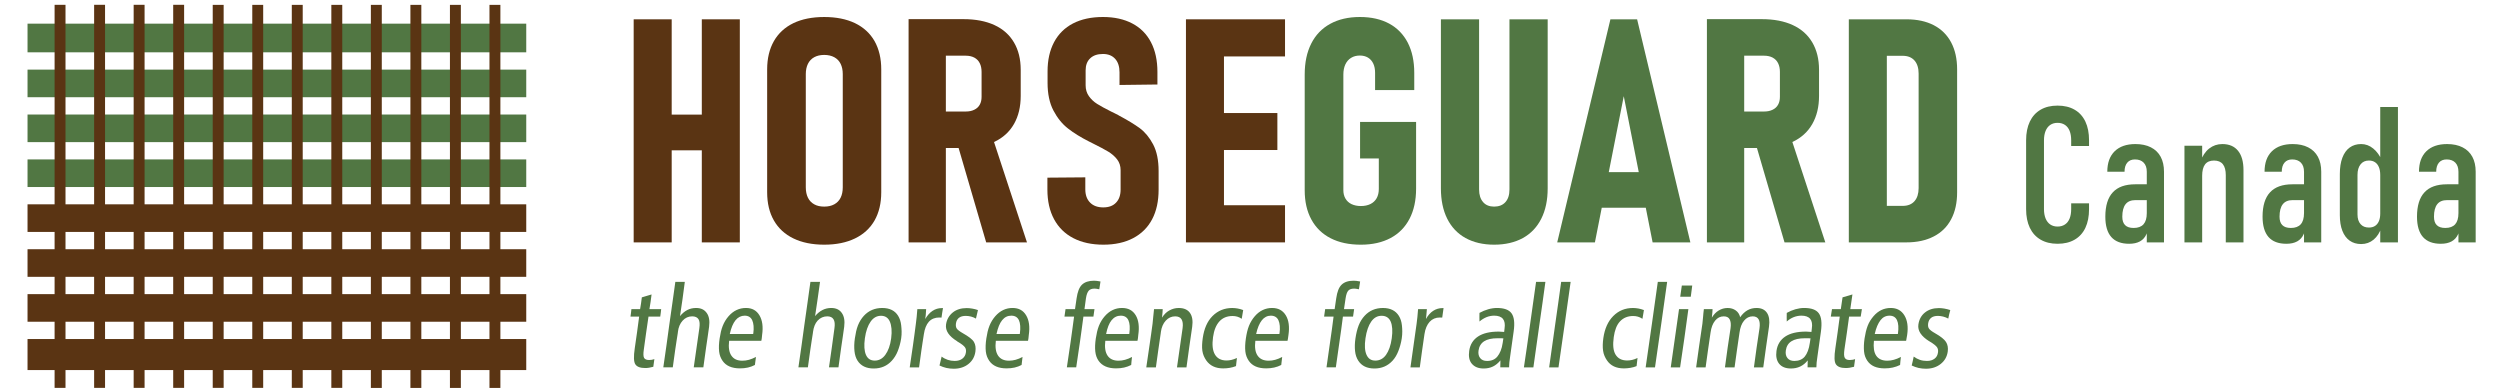 <?xml version="1.0" encoding="utf-8"?>
<!-- Generator: Adobe Illustrator 16.0.4, SVG Export Plug-In . SVG Version: 6.00 Build 0)  -->
<!DOCTYPE svg PUBLIC "-//W3C//DTD SVG 1.1//EN" "http://www.w3.org/Graphics/SVG/1.1/DTD/svg11.dtd">
<svg version="1.1" id="Layer_1" xmlns="http://www.w3.org/2000/svg" xmlns:xlink="http://www.w3.org/1999/xlink" x="0px" y="0px"
	 width="320px" height="50px" viewBox="0 0 320 50" enable-background="new 0 0 320 50" xml:space="preserve">
<path fill-rule="evenodd" clip-rule="evenodd" fill="#5A3413" d="M67.36,26.153v3.534H3.524v-3.534H67.36L67.36,26.153z
	 M67.36,31.901v3.533H3.524v-3.533H67.36L67.36,31.901z M67.36,37.649v3.533H3.524v-3.533H67.36L67.36,37.649z M67.36,43.396v3.972
	H3.524v-3.972H67.36L67.36,43.396z"/>
<path fill-rule="evenodd" clip-rule="evenodd" fill="#517743" d="M67.36,3.028v3.668H3.524V3.028H67.36L67.36,3.028z M67.36,8.911
	v3.533H3.524V8.911H67.36L67.36,8.911z M67.36,14.659v3.533H3.524v-3.533H67.36L67.36,14.659z M67.36,20.406v3.533H3.524v-3.533
	H67.36L67.36,20.406z"/>
<path fill="#5A3413" d="M89.831,2.472h4.866v28.554h-4.866V2.472L89.831,2.472z M81.11,2.472h4.866v28.554H81.11V2.472L81.11,2.472z
	 M83.422,14.67h9.565v4.571h-9.565V14.67L83.422,14.67z"/>
<path fill="#5A3413" d="M105.501,31.319c-1.535,0-2.849-0.269-3.941-0.798c-1.093-0.529-1.924-1.293-2.501-2.299
	c-0.576-1-0.864-2.205-0.864-3.62V8.893c0-1.415,0.288-2.621,0.864-3.633c0.577-1.005,1.408-1.77,2.501-2.299
	c1.092-0.522,2.406-0.784,3.941-0.784c1.528,0,2.841,0.262,3.934,0.784c1.092,0.529,1.931,1.294,2.507,2.299
	c0.57,1.012,0.858,2.218,0.858,3.633v15.71c0,1.415-0.289,2.62-0.858,3.62c-0.576,1.006-1.415,1.77-2.507,2.299
	C108.342,31.051,107.029,31.319,105.501,31.319L105.501,31.319z M105.501,26.445c0.496,0,0.925-0.093,1.287-0.293
	c0.355-0.195,0.63-0.477,0.812-0.846c0.18-0.362,0.274-0.811,0.274-1.333V9.482c0-0.509-0.094-0.945-0.274-1.313
	c-0.181-0.368-0.456-0.65-0.812-0.845c-0.362-0.194-0.791-0.294-1.287-0.294c-0.503,0-0.925,0.1-1.281,0.294
	c-0.354,0.195-0.623,0.477-0.804,0.845c-0.181,0.369-0.274,0.804-0.274,1.313v14.491c0,0.523,0.094,0.972,0.274,1.333
	c0.181,0.369,0.45,0.65,0.804,0.846C104.576,26.353,104.998,26.445,105.501,26.445L105.501,26.445z"/>
<path fill="#5A3413" d="M118.477,14.274h5.147c0.416,0,0.778-0.074,1.086-0.228c0.308-0.147,0.543-0.362,0.697-0.644
	c0.161-0.281,0.235-0.623,0.235-1.012V9.207c0-0.428-0.074-0.804-0.235-1.119c-0.154-0.315-0.389-0.549-0.697-0.717
	c-0.309-0.161-0.67-0.242-1.086-0.242h-5.147V2.451h4.854c1.541,0,2.861,0.254,3.955,0.757c1.092,0.502,1.929,1.247,2.5,2.219
	c0.576,0.979,0.865,2.145,0.865,3.505v3.338c0,1.401-0.289,2.601-0.865,3.606c-0.57,0.999-1.408,1.763-2.513,2.286
	c-1.1,0.522-2.413,0.784-3.941,0.784h-4.854V14.274L118.477,14.274z M116.299,2.451h4.771v28.574h-4.771V2.451L116.299,2.451z
	 M122.444,18.062l4.458-0.899l4.551,13.862h-5.222L122.444,18.062L122.444,18.062z"/>
<path fill="#5A3413" d="M141.239,31.319c-1.495,0-2.782-0.281-3.854-0.838c-1.073-0.558-1.89-1.36-2.46-2.413
	c-0.569-1.053-0.858-2.319-0.858-3.8V22.74l4.853-0.04v1.528c0,0.724,0.201,1.287,0.61,1.702c0.402,0.41,0.965,0.617,1.689,0.617
	c0.704,0,1.253-0.201,1.635-0.61c0.389-0.402,0.583-0.958,0.583-1.668v-2.494c0-0.522-0.147-0.979-0.442-1.367
	c-0.294-0.382-0.676-0.717-1.139-0.999c-0.47-0.282-1.1-0.617-1.896-1.012c-0.054-0.027-0.101-0.053-0.148-0.074
	c-0.046-0.027-0.094-0.054-0.147-0.081l-0.255-0.121c-1.059-0.536-1.964-1.092-2.708-1.675c-0.751-0.583-1.368-1.354-1.87-2.312
	c-0.496-0.952-0.744-2.131-0.744-3.533V9.127c0-1.448,0.282-2.694,0.838-3.74c0.557-1.039,1.361-1.837,2.42-2.386
	c1.065-0.55,2.339-0.825,3.833-0.825c1.455,0,2.701,0.275,3.747,0.825c1.052,0.549,1.85,1.354,2.399,2.406
	c0.55,1.052,0.825,2.319,0.825,3.8v1.609l-4.852,0.061V9.248c0-0.73-0.188-1.307-0.557-1.715c-0.375-0.416-0.898-0.624-1.562-0.624
	c-0.71,0-1.253,0.187-1.642,0.563c-0.389,0.368-0.577,0.884-0.577,1.541v1.904c0,0.536,0.141,0.999,0.422,1.394
	c0.282,0.396,0.63,0.724,1.059,0.992c0.423,0.268,1.019,0.59,1.777,0.972c0.14,0.067,0.288,0.134,0.442,0.215
	c0.147,0.08,0.301,0.161,0.462,0.235c0.026,0.013,0.046,0.026,0.067,0.04c0.02,0.014,0.04,0.027,0.066,0.04
	c1.086,0.577,1.964,1.113,2.635,1.602c0.663,0.489,1.233,1.18,1.709,2.071c0.469,0.891,0.703,2.03,0.703,3.418v2.373
	c0,1.481-0.274,2.748-0.83,3.8c-0.557,1.053-1.368,1.855-2.427,2.413C143.986,31.038,142.713,31.319,141.239,31.319L141.239,31.319z
	"/>
<path fill="#5A3413" d="M151.802,2.472h4.866v28.554h-4.866V2.472L151.802,2.472z M153.96,26.271h10.523v4.754H153.96V26.271
	L153.96,26.271z M153.96,14.469h9.544v4.732h-9.544V14.469L153.96,14.469z M153.96,2.472h10.523v4.752H153.96V2.472L153.96,2.472z"
	/>
<path fill="#517743" d="M181.26,15.608v8.546c0,1.488-0.281,2.774-0.838,3.847c-0.557,1.073-1.361,1.897-2.427,2.467
	c-1.059,0.563-2.325,0.852-3.807,0.852c-1.508,0-2.795-0.274-3.867-0.825c-1.073-0.55-1.896-1.348-2.466-2.398
	c-0.57-1.046-0.853-2.293-0.853-3.748V9.542c0-1.535,0.274-2.849,0.832-3.955c0.556-1.106,1.366-1.95,2.427-2.533
	c1.058-0.583,2.332-0.878,3.807-0.878c1.454,0,2.7,0.282,3.747,0.845c1.038,0.562,1.829,1.381,2.386,2.453
	c0.549,1.08,0.824,2.359,0.824,3.854v2.198h-5.014V9.328c0-0.463-0.075-0.858-0.234-1.193c-0.154-0.329-0.382-0.583-0.678-0.764
	c-0.295-0.174-0.637-0.262-1.031-0.262c-0.43,0-0.805,0.094-1.126,0.295c-0.322,0.194-0.563,0.475-0.738,0.844
	c-0.167,0.363-0.254,0.798-0.254,1.294v14.806c0,0.402,0.087,0.765,0.268,1.072c0.175,0.302,0.436,0.543,0.771,0.705
	c0.342,0.16,0.745,0.248,1.2,0.248c0.47,0,0.879-0.088,1.227-0.256c0.349-0.174,0.61-0.421,0.798-0.75
	c0.181-0.329,0.274-0.717,0.274-1.18V20.28h-2.399v-4.672H181.26L181.26,15.608z"/>
<path fill="#517743" d="M191.247,31.319c-1.409,0-2.636-0.288-3.661-0.852c-1.024-0.569-1.809-1.4-2.345-2.479
	c-0.537-1.08-0.805-2.373-0.805-3.874V2.472h4.887v21.776c0,0.697,0.175,1.233,0.515,1.623c0.336,0.389,0.812,0.575,1.409,0.575
	c0.616,0,1.099-0.187,1.446-0.575c0.349-0.389,0.518-0.925,0.518-1.623V2.472h4.892v21.643c0,1.501-0.273,2.794-0.817,3.874
	c-0.543,1.079-1.327,1.91-2.354,2.479C193.901,31.031,192.674,31.319,191.247,31.319L191.247,31.319z"/>
<path fill="#517743" d="M206.133,2.472h3.418l6.816,28.554h-4.832l-3.693-18.715l-3.693,18.715h-4.825L206.133,2.472L206.133,2.472z
	 M203.955,22.029h7.774v4.559h-7.774V22.029L203.955,22.029z"/>
<path fill="#517743" d="M220.664,14.274h5.147c0.415,0,0.777-0.074,1.086-0.228c0.308-0.147,0.542-0.362,0.697-0.644
	c0.159-0.281,0.234-0.623,0.234-1.012V9.207c0-0.428-0.075-0.804-0.234-1.119c-0.155-0.315-0.39-0.549-0.697-0.717
	c-0.309-0.161-0.671-0.242-1.086-0.242h-5.147V2.451h4.853c1.542,0,2.862,0.254,3.954,0.757c1.093,0.502,1.931,1.247,2.501,2.219
	c0.575,0.979,0.865,2.145,0.865,3.505v3.338c0,1.401-0.29,2.601-0.865,3.606c-0.57,0.999-1.408,1.763-2.515,2.286
	c-1.099,0.522-2.412,0.784-3.94,0.784h-4.853V14.274L220.664,14.274z M218.485,2.451h4.772v28.574h-4.772V2.451L218.485,2.451z
	 M224.632,18.062l4.458-0.899l4.551,13.862h-5.222L224.632,18.062L224.632,18.062z"/>
<path fill="#517743" d="M239.887,26.353h3.653c0.656,0,1.16-0.2,1.516-0.603c0.347-0.396,0.528-0.958,0.528-1.676V9.421
	c0-0.717-0.182-1.28-0.528-1.675c-0.355-0.402-0.859-0.604-1.516-0.604h-3.653V2.472h4.143c1.361,0,2.526,0.254,3.498,0.757
	c0.966,0.502,1.71,1.24,2.219,2.198c0.511,0.965,0.764,2.111,0.764,3.445v15.751c0,1.333-0.253,2.487-0.764,3.445
	c-0.509,0.966-1.253,1.696-2.231,2.198c-0.973,0.503-2.138,0.759-3.506,0.759h-4.122V26.353L239.887,26.353z M236.649,2.472h4.866
	v28.554h-4.866V2.472L236.649,2.472z"/>
<path fill="#517743" d="M263.37,31.203c-0.842,0-1.566-0.174-2.168-0.525c-0.603-0.35-1.065-0.854-1.384-1.517
	c-0.317-0.667-0.476-1.46-0.476-2.392v-8.806c0-0.935,0.158-1.736,0.476-2.399c0.318-0.663,0.776-1.172,1.38-1.521
	c0.598-0.35,1.322-0.525,2.172-0.525s1.577,0.175,2.18,0.525c0.605,0.349,1.065,0.858,1.379,1.521s0.468,1.46,0.468,2.387v0.741
	h-2.286v-0.741c0-0.467-0.069-0.87-0.202-1.203c-0.135-0.333-0.335-0.586-0.595-0.761c-0.264-0.175-0.578-0.264-0.943-0.264
	c-0.366,0-0.676,0.089-0.936,0.264c-0.257,0.175-0.456,0.427-0.595,0.761c-0.138,0.333-0.211,0.741-0.211,1.216v8.806
	c0,0.468,0.073,0.87,0.211,1.204c0.139,0.333,0.338,0.586,0.595,0.76c0.26,0.175,0.569,0.266,0.936,0.266
	c0.365,0,0.68-0.091,0.943-0.266c0.26-0.174,0.46-0.427,0.595-0.76c0.133-0.334,0.202-0.736,0.202-1.204v-0.74h2.286v0.74
	c0,0.932-0.154,1.725-0.468,2.392c-0.313,0.663-0.773,1.167-1.379,1.517C264.947,31.029,264.22,31.203,263.37,31.203L263.37,31.203z
	"/>
<path fill="#517743" d="M274.788,21.978c0-0.5-0.135-0.887-0.399-1.159c-0.269-0.277-0.639-0.411-1.115-0.411
	c-0.423,0-0.748,0.134-0.983,0.411c-0.231,0.272-0.35,0.658-0.35,1.159h-2.206c0-1.126,0.314-1.997,0.94-2.615
	c0.631-0.614,1.514-0.923,2.66-0.923c0.769,0,1.428,0.138,1.977,0.418c0.549,0.277,0.965,0.679,1.253,1.208
	c0.284,0.529,0.427,1.167,0.427,1.912v9.047h-2.203V21.978L274.788,21.978z M272.534,31.203c-1.017,0-1.778-0.288-2.286-0.862
	c-0.51-0.577-0.765-1.443-0.765-2.606c0-1.389,0.317-2.43,0.956-3.116c0.635-0.688,1.59-1.029,2.871-1.029h1.582l0.166,2.025h-1.736
	c-0.556,0-0.976,0.175-1.253,0.529c-0.276,0.353-0.414,0.887-0.414,1.591c0,0.487,0.117,0.846,0.362,1.085
	c0.239,0.24,0.605,0.358,1.09,0.358c0.565,0,0.984-0.159,1.265-0.473c0.276-0.313,0.416-0.785,0.416-1.41l0.251,1.143
	c-0.008,0.614-0.105,1.126-0.293,1.537c-0.187,0.414-0.464,0.72-0.833,0.924C273.543,31.102,273.083,31.203,272.534,31.203
	L272.534,31.203z"/>
<path fill="#517743" d="M279.61,18.655h2.267v12.37h-2.267V18.655L279.61,18.655z M284.902,22.446c0-0.639-0.125-1.111-0.374-1.424
	c-0.252-0.317-0.63-0.472-1.139-0.472s-0.887,0.162-1.139,0.488c-0.249,0.325-0.374,0.817-0.374,1.477l-0.254-1.773
	c0.282-0.772,0.664-1.346,1.151-1.729c0.489-0.383,1.051-0.573,1.688-0.573c0.875,0,1.542,0.288,2.006,0.858
	c0.467,0.573,0.699,1.398,0.699,2.48v9.247h-2.266V22.446L284.902,22.446z"/>
<path fill="#517743" d="M294.913,21.978c0-0.5-0.135-0.887-0.399-1.159c-0.269-0.277-0.639-0.411-1.114-0.411
	c-0.423,0-0.749,0.134-0.984,0.411c-0.231,0.272-0.35,0.658-0.35,1.159h-2.203c0-1.126,0.312-1.997,0.938-2.615
	c0.632-0.614,1.514-0.923,2.66-0.923c0.769,0,1.428,0.138,1.977,0.418c0.55,0.277,0.965,0.679,1.253,1.208
	c0.286,0.529,0.427,1.167,0.427,1.912v9.047h-2.203V21.978L294.913,21.978z M292.659,31.203c-1.017,0-1.777-0.288-2.286-0.862
	c-0.507-0.577-0.765-1.443-0.765-2.606c0-1.389,0.317-2.43,0.956-3.116c0.635-0.688,1.59-1.029,2.871-1.029h1.582l0.168,2.025
	h-1.737c-0.557,0-0.976,0.175-1.252,0.529c-0.278,0.353-0.415,0.887-0.415,1.591c0,0.487,0.117,0.846,0.361,1.085
	c0.24,0.24,0.605,0.358,1.091,0.358c0.565,0,0.983-0.159,1.265-0.473c0.276-0.313,0.415-0.785,0.415-1.41l0.252,1.143
	c-0.008,0.614-0.106,1.126-0.293,1.537c-0.188,0.414-0.464,0.72-0.834,0.924C293.668,31.102,293.209,31.203,292.659,31.203
	L292.659,31.203z"/>
<path fill="#517743" d="M304.671,13.697h2.265v17.328h-2.265V13.697L304.671,13.697z M302.229,31.239
	c-0.573,0-1.065-0.146-1.472-0.435c-0.411-0.293-0.72-0.712-0.936-1.266c-0.217-0.553-0.322-1.216-0.322-1.993v-5.279
	c0-0.805,0.105-1.492,0.322-2.07c0.216-0.574,0.524-1.013,0.936-1.31c0.406-0.297,0.898-0.447,1.472-0.447
	c0.562,0,1.079,0.19,1.546,0.573c0.471,0.382,0.85,0.915,1.146,1.606l-0.251,1.765c0-0.382-0.059-0.712-0.171-0.988
	c-0.119-0.281-0.281-0.489-0.496-0.631c-0.217-0.146-0.477-0.215-0.785-0.215c-0.456,0-0.81,0.162-1.066,0.488
	c-0.261,0.325-0.392,0.777-0.392,1.359v5.052c0,0.532,0.131,0.947,0.392,1.24c0.257,0.293,0.61,0.438,1.066,0.438
	c0.309,0,0.568-0.068,0.785-0.207c0.215-0.138,0.377-0.341,0.496-0.61c0.112-0.264,0.171-0.585,0.171-0.955l0.166,1.726
	c-0.22,0.683-0.558,1.215-1.013,1.594C303.372,31.049,302.84,31.239,302.229,31.239L302.229,31.239z"/>
<path fill="#517743" d="M314.68,21.978c0-0.5-0.135-0.887-0.397-1.159c-0.27-0.277-0.641-0.411-1.114-0.411
	c-0.424,0-0.749,0.134-0.985,0.411c-0.232,0.272-0.35,0.658-0.35,1.159h-2.204c0-1.126,0.313-1.997,0.939-2.615
	c0.63-0.614,1.512-0.923,2.659-0.923c0.77,0,1.428,0.138,1.978,0.418c0.549,0.277,0.964,0.679,1.253,1.208
	c0.285,0.529,0.427,1.167,0.427,1.912v9.047h-2.205V21.978L314.68,21.978z M312.427,31.203c-1.018,0-1.777-0.288-2.286-0.862
	c-0.507-0.577-0.765-1.443-0.765-2.606c0-1.389,0.316-2.43,0.957-3.116c0.633-0.688,1.59-1.029,2.871-1.029h1.582l0.167,2.025
	h-1.736c-0.559,0-0.977,0.175-1.253,0.529c-0.277,0.353-0.415,0.887-0.415,1.591c0,0.487,0.117,0.846,0.362,1.085
	c0.239,0.24,0.604,0.358,1.089,0.358c0.566,0,0.984-0.159,1.266-0.473c0.275-0.313,0.414-0.785,0.414-1.41l0.252,1.143
	c-0.008,0.614-0.105,1.126-0.291,1.537c-0.188,0.414-0.465,0.72-0.835,0.924C313.436,31.102,312.976,31.203,312.427,31.203
	L312.427,31.203z"/>
<polygon fill-rule="evenodd" clip-rule="evenodd" fill="#5A3413" points="6.988,0.617 8.385,0.617 8.385,49.648 6.988,49.648 
	6.988,0.617 "/>
<path fill-rule="evenodd" clip-rule="evenodd" fill="#5A3413" d="M12.048,0.617c0.466,0,0.933,0,1.398,0c0,16.344,0,32.688,0,49.031
	c-0.466,0-0.932,0-1.398,0C12.048,33.306,12.048,16.961,12.048,0.617L12.048,0.617z"/>
<path fill-rule="evenodd" clip-rule="evenodd" fill="#5A3413" d="M17.108,0.618c0.466,0,0.932,0,1.398,0c0,16.344,0,32.688,0,49.032
	c-0.466,0-0.932,0-1.398,0C17.108,33.306,17.108,16.961,17.108,0.618L17.108,0.618z"/>
<path fill-rule="evenodd" clip-rule="evenodd" fill="#5A3413" d="M22.169,0.618c0.466,0,0.932,0,1.398,0c0,16.344,0,32.688,0,49.031
	c-0.466,0-0.933,0-1.398,0C22.169,33.306,22.169,16.962,22.169,0.618L22.169,0.618z"/>
<path fill-rule="evenodd" clip-rule="evenodd" fill="#5A3413" d="M27.229,0.619c0.466,0,0.933,0,1.398,0c0,16.344,0,32.688,0,49.031
	c-0.465,0-0.932,0-1.398,0C27.229,33.307,27.229,16.962,27.229,0.619L27.229,0.619z"/>
<path fill-rule="evenodd" clip-rule="evenodd" fill="#5A3413" d="M32.291,0.619c0.465,0,0.932,0,1.397,0c0,16.344,0,32.688,0,49.031
	c-0.466,0-0.933,0-1.397,0C32.291,33.307,32.291,16.963,32.291,0.619L32.291,0.619z"/>
<path fill-rule="evenodd" clip-rule="evenodd" fill="#5A3413" d="M37.35,0.62c0.466,0,0.933,0,1.398,0c0,16.344,0,32.688,0,49.031
	c-0.465,0-0.932,0-1.398,0C37.35,33.308,37.35,16.963,37.35,0.62L37.35,0.62z"/>
<path fill-rule="evenodd" clip-rule="evenodd" fill="#5A3413" d="M42.411,0.62c0.466,0,0.933,0,1.398,0c0,16.344,0,32.688,0,49.031
	c-0.465,0-0.932,0-1.398,0C42.411,33.309,42.411,16.964,42.411,0.62L42.411,0.62z"/>
<path fill-rule="evenodd" clip-rule="evenodd" fill="#5A3413" d="M47.471,0.621c0.467,0,0.932,0,1.398,0c0,16.344,0,32.688,0,49.032
	c-0.466,0-0.932,0-1.398,0C47.471,33.309,47.471,16.964,47.471,0.621L47.471,0.621z"/>
<path fill-rule="evenodd" clip-rule="evenodd" fill="#5A3413" d="M52.532,0.622c0.466,0,0.932,0,1.398,0c0,16.343,0,32.688,0,49.031
	c-0.466,0-0.932,0-1.398,0C52.532,33.31,52.532,16.965,52.532,0.622L52.532,0.622z"/>
<path fill-rule="evenodd" clip-rule="evenodd" fill="#5A3413" d="M57.592,0.622c0.466,0,0.932,0,1.398,0c0,16.344,0,32.688,0,49.032
	c-0.466,0-0.933,0-1.398,0C57.592,33.31,57.592,16.965,57.592,0.622L57.592,0.622z"/>
<path fill-rule="evenodd" clip-rule="evenodd" fill="#5A3413" d="M62.652,0.622c0.467,0,0.933,0,1.398,0c0,16.344,0,32.688,0,49.031
	c-0.465,0-0.931,0-1.398,0C62.652,33.311,62.652,16.966,62.652,0.622L62.652,0.622z"/>
<path fill="#517743" d="M83.401,37.69c-0.085,0.627-0.154,1.253-0.273,1.879c0.495,0,1.008,0,1.503,0
	c-0.017,0.317-0.085,0.636-0.12,0.953c-0.495,0-1.008,0-1.503,0c-0.103,0.703-0.205,1.405-0.307,2.107
	c-0.103,0.702-0.184,1.404-0.291,2.105c-0.081,0.536-0.068,0.894,0.034,1.076c0.102,0.182,0.325,0.272,0.649,0.272
	c0.12,0,0.239-0.012,0.342-0.03s0.222-0.046,0.325-0.085c-0.051,0.328-0.103,0.655-0.137,0.982c-0.188,0.054-0.376,0.093-0.547,0.12
	s-0.324,0.039-0.478,0.039c-0.649,0-1.071-0.154-1.282-0.487c-0.2-0.316-0.223-1.004-0.068-2.036
	c0.102-0.677,0.196-1.351,0.291-2.031c0.093-0.675,0.171-1.354,0.273-2.033c-0.376,0-0.752,0-1.11,0
	c0.034-0.317,0.102-0.636,0.119-0.953c0.359,0,0.735,0,1.111,0c0.103-0.501,0.154-1.004,0.222-1.507
	C82.564,37.938,82.974,37.815,83.401,37.69L83.401,37.69z M86.443,36.077c0.393,0,0.803,0,1.213,0
	c-0.103,0.731-0.188,1.467-0.291,2.194c-0.103,0.732-0.222,1.463-0.325,2.192c0.291-0.353,0.6-0.61,0.939-0.785
	c0.327-0.168,0.718-0.257,1.111-0.257c0.649,0,1.065,0.219,1.367,0.633c0.313,0.432,0.403,1.013,0.307,1.771
	c-0.109,0.865-0.256,1.731-0.376,2.599c-0.119,0.863-0.239,1.731-0.359,2.598c-0.41,0-0.82,0-1.23,0
	c0.12-0.837,0.239-1.673,0.359-2.509c0.119-0.836,0.242-1.672,0.359-2.509c0.07-0.506,0.051-0.885-0.103-1.136
	c-0.154-0.25-0.427-0.376-0.82-0.376c-0.479,0-0.883,0.187-1.213,0.546c-0.336,0.366-0.549,0.858-0.615,1.489
	c-0.001,0.014,0,0.029,0,0.044c-0.103,0.742-0.248,1.483-0.342,2.226c-0.094,0.74-0.205,1.482-0.308,2.225c-0.41,0-0.82,0-1.213,0
	c0.273-1.824,0.521-3.65,0.769-5.472C85.922,39.726,86.204,37.901,86.443,36.077L86.443,36.077z M97.447,43.619
	c-1.367,0-2.751,0-4.118,0c-0.103,0.836-0.011,1.468,0.291,1.904c0.296,0.428,0.735,0.647,1.401,0.647
	c0.274,0,0.582-0.038,0.854-0.117c0.274-0.079,0.564-0.2,0.889-0.363c-0.052,0.342-0.086,0.685-0.137,1.026
	c-0.29,0.148-0.581,0.261-0.889,0.33c-0.324,0.072-0.666,0.106-1.025,0.106c-1.042,0-1.783-0.328-2.222-0.963
	c-0.228-0.329-0.393-0.722-0.444-1.2c-0.051-0.479-0.03-1.035,0.068-1.678c0.09-0.591,0.205-1.128,0.394-1.6
	c0.188-0.473,0.444-0.886,0.751-1.237c0.615-0.701,1.367-1.054,2.221-1.054c0.786,0,1.35,0.313,1.726,0.939
	c0.375,0.623,0.497,1.465,0.342,2.519c-0.033,0.226-0.026,0.389-0.051,0.482C97.472,43.459,97.481,43.542,97.447,43.619
	L97.447,43.619z M96.387,42.753c0.017-0.019,0.031-0.031,0.034-0.057c0.1-0.744,0.041-1.316-0.137-1.704
	c-0.181-0.395-0.513-0.587-0.957-0.587c-0.461,0-0.867,0.199-1.179,0.585c-0.319,0.394-0.564,0.975-0.735,1.763
	C94.405,42.753,95.379,42.753,96.387,42.753L96.387,42.753z M103.734,36.077c0.41,0,0.82,0,1.23,0
	c-0.103,0.731-0.197,1.465-0.308,2.194c-0.111,0.731-0.222,1.463-0.325,2.192c0.291-0.353,0.604-0.604,0.957-0.785
	c0.313-0.161,0.684-0.257,1.094-0.257c0.649,0,1.077,0.223,1.367,0.633c0.308,0.437,0.403,1.013,0.308,1.771
	c-0.109,0.865-0.256,1.731-0.376,2.599c-0.119,0.863-0.239,1.731-0.359,2.598c-0.41,0-0.803,0-1.213,0
	c0.12-0.837,0.239-1.673,0.359-2.509c0.119-0.836,0.225-1.675,0.342-2.509c0.071-0.509,0.039-0.877-0.12-1.136
	c-0.149-0.243-0.41-0.376-0.803-0.376c-0.461,0-0.893,0.178-1.23,0.546c-0.329,0.357-0.515,0.858-0.599,1.489
	c-0.001,0.014,0,0.029,0,0.044c-0.102,0.742-0.247,1.483-0.341,2.226c-0.094,0.74-0.205,1.482-0.308,2.225c-0.393,0-0.803,0-1.213,0
	c0.273-1.824,0.521-3.65,0.769-5.472C103.213,39.726,103.495,37.901,103.734,36.077L103.734,36.077z M112.773,40.42
	c-0.547,0-0.985,0.254-1.333,0.746c-0.353,0.5-0.607,1.209-0.735,2.132s-0.078,1.625,0.137,2.121
	c0.212,0.487,0.581,0.737,1.128,0.737c0.53,0,0.992-0.246,1.35-0.737c0.359-0.492,0.632-1.197,0.751-2.121
	c0.12-0.922,0.044-1.634-0.17-2.132C113.688,40.673,113.303,40.42,112.773,40.42L112.773,40.42z M112.927,39.422
	c0.957,0,1.628,0.343,2.033,1.003c0.21,0.343,0.342,0.742,0.393,1.221c0.051,0.479,0.094,1.031,0,1.652
	c-0.094,0.622-0.256,1.172-0.444,1.649c-0.188,0.478-0.447,0.883-0.752,1.22c-0.601,0.664-1.367,1.001-2.324,1.001
	c-0.94,0-1.632-0.329-2.067-1.001c-0.213-0.329-0.342-0.742-0.393-1.22s-0.043-1.027,0.051-1.649
	c0.093-0.619,0.205-1.171,0.393-1.648c0.188-0.478,0.453-0.893,0.752-1.22C111.192,39.749,111.987,39.422,112.927,39.422
	L112.927,39.422z M120.701,39.437c-0.085,0.407-0.12,0.812-0.188,1.218c-0.051-0.005-0.12-0.01-0.154-0.013
	c-0.051-0.003-0.085-0.002-0.137-0.002c-0.53,0-1.001,0.174-1.333,0.548c-0.318,0.358-0.532,0.895-0.632,1.58
	c-0.104,0.712-0.23,1.418-0.325,2.128c-0.093,0.708-0.188,1.418-0.291,2.127c-0.393,0-0.803,0-1.196,0
	c0.137-0.932,0.265-1.862,0.411-2.794c0.145-0.929,0.244-1.862,0.375-2.794c0.039-0.275,0.069-0.568,0.103-0.872
	c0.034-0.306,0.051-0.634,0.085-0.993c0.375,0,0.752,0,1.127,0c-0.017,0.339-0.035,0.597-0.051,0.771
	c-0.017,0.177-0.051,0.338-0.068,0.493c0.273-0.463,0.582-0.812,0.939-1.045c0.359-0.233,0.735-0.353,1.196-0.353
	C120.599,39.437,120.65,39.437,120.701,39.437L120.701,39.437z M125.178,39.688c-0.085,0.364-0.171,0.729-0.256,1.091
	c-0.206-0.115-0.41-0.203-0.633-0.259c-0.238-0.06-0.444-0.086-0.666-0.086c-0.376,0-0.659,0.073-0.889,0.255
	c-0.197,0.156-0.337,0.413-0.375,0.733c-0.03,0.249-0.007,0.461,0.102,0.628c0.113,0.173,0.389,0.378,0.786,0.604
	c0.73,0.415,1.219,0.775,1.418,1.118c0.194,0.334,0.252,0.745,0.188,1.222c-0.089,0.658-0.38,1.186-0.889,1.595
	c-0.499,0.401-1.127,0.608-1.879,0.608c-0.324,0-0.633-0.03-0.957-0.103c-0.291-0.063-0.581-0.173-0.872-0.31
	c0.085-0.381,0.188-0.762,0.273-1.143c0.239,0.187,0.497,0.321,0.786,0.419c0.258,0.088,0.563,0.139,0.888,0.139
	c0.411,0,0.742-0.106,0.974-0.286c0.264-0.203,0.412-0.462,0.461-0.809c0.036-0.25,0.005-0.47-0.12-0.646
	c-0.131-0.186-0.442-0.442-1.008-0.766c-0.016-0.009,0.015-0.006,0-0.015c-1.052-0.648-1.521-1.346-1.418-2.131
	c0.085-0.647,0.393-1.163,0.854-1.542s1.076-0.57,1.794-0.57c0.222,0,0.427,0.021,0.684,0.062
	C124.699,39.54,124.922,39.601,125.178,39.688L125.178,39.688z M131.585,43.619c-1.384,0-2.751,0-4.118,0
	c-0.103,0.836-0.006,1.464,0.29,1.904c0.285,0.425,0.752,0.647,1.401,0.647c0.273,0,0.563-0.043,0.837-0.117
	c0.307-0.084,0.581-0.2,0.889-0.363c-0.051,0.342-0.068,0.685-0.12,1.026c-0.291,0.148-0.581,0.261-0.889,0.33
	c-0.324,0.072-0.667,0.106-1.042,0.106c-1.025,0-1.766-0.328-2.204-0.963c-0.228-0.329-0.393-0.722-0.444-1.2
	s-0.03-1.035,0.068-1.678c0.09-0.591,0.205-1.128,0.393-1.6c0.188-0.473,0.444-0.886,0.751-1.237
	c0.615-0.701,1.35-1.054,2.204-1.054c0.803,0,1.367,0.313,1.743,0.939c0.375,0.623,0.496,1.465,0.341,2.519
	c-0.033,0.226-0.026,0.389-0.051,0.482C131.61,43.459,131.603,43.542,131.585,43.619L131.585,43.619z M130.526,42.753
	c0.017-0.019,0.015-0.038,0.017-0.057c0.1-0.746,0.058-1.316-0.12-1.704c-0.181-0.395-0.513-0.587-0.974-0.587
	c-0.479,0-0.86,0.191-1.179,0.585c-0.312,0.385-0.547,0.975-0.718,1.763C128.544,42.753,129.518,42.753,130.526,42.753
	L130.526,42.753z M140.863,36.03c-0.051,0.334-0.103,0.666-0.154,0.998c-0.153-0.035-0.29-0.057-0.375-0.068
	c-0.086-0.012-0.171-0.018-0.24-0.018c-0.341,0-0.588,0.097-0.734,0.264c-0.162,0.186-0.29,0.504-0.359,0.982
	c-0.067,0.461-0.137,0.921-0.188,1.381c0.411,0,0.837,0,1.281,0c-0.034,0.317-0.084,0.636-0.136,0.953c-0.444,0-0.854,0-1.281,0
	c-0.154,1.084-0.283,2.169-0.444,3.251c-0.163,1.084-0.325,2.165-0.479,3.249c-0.393,0-0.803,0-1.196,0
	c0.154-1.084,0.316-2.165,0.479-3.249c0.162-1.082,0.291-2.167,0.444-3.251c-0.41,0-0.82,0-1.23,0
	c0.051-0.317,0.102-0.636,0.137-0.953c0.41,0,0.82,0,1.213,0c0.068-0.465,0.137-0.931,0.205-1.396
	c0.12-0.812,0.33-1.385,0.684-1.729c0.346-0.337,0.872-0.514,1.538-0.514c0.137,0,0.24,0.009,0.375,0.024
	C140.538,35.972,140.692,35.996,140.863,36.03L140.863,36.03z M145.596,43.619c-1.366,0-2.751,0-4.117,0
	c-0.103,0.836-0.006,1.464,0.29,1.904c0.285,0.425,0.752,0.647,1.401,0.647c0.273,0,0.563-0.04,0.837-0.117
	c0.29-0.081,0.599-0.2,0.889-0.363c-0.051,0.342-0.068,0.685-0.103,1.026c-0.29,0.148-0.598,0.261-0.905,0.33
	c-0.324,0.072-0.666,0.106-1.043,0.106c-1.024,0-1.769-0.325-2.221-0.963c-0.231-0.327-0.376-0.722-0.427-1.2
	c-0.052-0.479-0.029-1.035,0.067-1.678c0.091-0.591,0.206-1.128,0.394-1.6c0.188-0.473,0.444-0.886,0.752-1.237
	c0.614-0.701,1.35-1.054,2.204-1.054c0.803,0,1.379,0.307,1.76,0.939c0.371,0.616,0.479,1.465,0.325,2.519
	c-0.033,0.226-0.026,0.389-0.052,0.482C145.621,43.459,145.613,43.542,145.596,43.619L145.596,43.619z M144.536,42.753
	c0.018-0.019,0.016-0.038,0.018-0.057c0.1-0.746,0.059-1.316-0.119-1.704c-0.181-0.395-0.513-0.587-0.975-0.587
	c-0.461,0-0.859,0.191-1.179,0.585c-0.312,0.385-0.547,0.975-0.7,1.763C142.555,42.753,143.528,42.753,144.536,42.753
	L144.536,42.753z M152.602,41.826c-0.117,0.864-0.256,1.731-0.376,2.599c-0.119,0.863-0.239,1.731-0.358,2.598
	c-0.393,0-0.803,0-1.214,0c0.12-0.837,0.24-1.673,0.359-2.509s0.242-1.672,0.359-2.509c0.07-0.506,0.016-0.885-0.138-1.136
	c-0.153-0.25-0.427-0.376-0.819-0.376c-0.462,0-0.867,0.187-1.196,0.546c-0.337,0.366-0.549,0.858-0.633,1.489
	c-0.001,0.014,0,0.029,0,0.044c-0.103,0.742-0.222,1.483-0.324,2.226c-0.103,0.741-0.205,1.482-0.308,2.225c-0.41,0-0.82,0-1.23,0
	c0.137-0.932,0.265-1.863,0.41-2.795c0.146-0.93,0.262-1.863,0.394-2.796c0.038-0.274,0.052-0.568,0.085-0.869
	c0.034-0.306,0.068-0.637,0.103-0.993c0.376,0,0.734,0,1.11,0c0,0.234-0.035,0.579-0.085,1.039c-0.002,0.014,0,0.028,0,0.041
	c0.256-0.389,0.542-0.699,0.923-0.906c0.405-0.222,0.786-0.321,1.213-0.321c0.666,0,1.14,0.212,1.436,0.626
	C152.613,40.471,152.706,41.056,152.602,41.826L152.602,41.826z M159.129,39.688c-0.068,0.373-0.137,0.746-0.188,1.118
	c-0.188-0.128-0.393-0.224-0.563-0.273c-0.204-0.06-0.394-0.084-0.615-0.084c-0.7,0-1.259,0.232-1.675,0.686
	c-0.421,0.459-0.697,1.127-0.819,2.014c-0.134,0.969-0.062,1.706,0.239,2.223c0.297,0.51,0.803,0.771,1.486,0.771
	c0.204,0,0.41-0.025,0.632-0.075c0.223-0.05,0.444-0.132,0.7-0.247c-0.051,0.348-0.085,0.694-0.119,1.041
	c-0.256,0.101-0.529,0.175-0.803,0.223c-0.273,0.047-0.548,0.07-0.838,0.07c-0.974,0-1.691-0.342-2.17-1.028
	c-0.238-0.343-0.427-0.749-0.495-1.228c-0.067-0.473-0.035-1.018,0.051-1.627c0.17-1.19,0.572-2.139,1.247-2.816
	c0.692-0.696,1.539-1.032,2.529-1.032c0.24,0,0.478,0.026,0.684,0.063C158.667,39.533,158.89,39.596,159.129,39.688L159.129,39.688z
	 M164.802,43.619c-1.367,0-2.734,0-4.118,0c-0.103,0.836-0.012,1.468,0.291,1.904c0.296,0.428,0.751,0.647,1.418,0.647
	c0.272,0,0.547-0.038,0.837-0.117c0.291-0.079,0.581-0.2,0.889-0.363c-0.052,0.342-0.068,0.685-0.12,1.026
	c-0.29,0.148-0.58,0.259-0.905,0.33c-0.325,0.07-0.666,0.106-1.025,0.106c-1.042,0-1.776-0.319-2.221-0.963
	c-0.222-0.321-0.394-0.722-0.444-1.2c-0.052-0.479-0.028-1.038,0.068-1.678c0.09-0.593,0.205-1.128,0.394-1.6
	c0.187-0.472,0.454-0.891,0.751-1.237c0.608-0.707,1.366-1.054,2.204-1.054c0.803,0,1.372,0.311,1.76,0.939
	c0.381,0.62,0.496,1.465,0.342,2.519c-0.032,0.226-0.051,0.387-0.068,0.482C164.836,43.457,164.818,43.542,164.802,43.619
	L164.802,43.619z M163.742,42.753c0.017-0.019,0.031-0.031,0.034-0.057c0.1-0.744,0.044-1.31-0.137-1.704
	c-0.178-0.389-0.513-0.587-0.975-0.587c-0.443,0-0.843,0.203-1.145,0.585c-0.313,0.397-0.563,0.975-0.734,1.763
	C161.761,42.753,162.751,42.753,163.742,42.753L163.742,42.753z M174.097,36.03c-0.052,0.334-0.103,0.666-0.154,0.998
	c-0.171-0.035-0.273-0.055-0.376-0.068c-0.085-0.012-0.153-0.018-0.239-0.018c-0.342,0-0.598,0.088-0.751,0.264
	c-0.154,0.176-0.272,0.504-0.342,0.982c-0.067,0.461-0.138,0.921-0.205,1.381c0.427,0,0.854,0,1.298,0
	c-0.033,0.317-0.103,0.636-0.137,0.953c-0.443,0-0.871,0-1.298,0c-0.138,1.084-0.282,2.169-0.444,3.251
	c-0.163,1.084-0.309,2.165-0.462,3.249c-0.409,0-0.819,0-1.195,0c0.153-1.084,0.298-2.165,0.461-3.249
	c0.162-1.082,0.308-2.167,0.444-3.251c-0.41,0-0.82,0-1.213,0c0.034-0.317,0.103-0.636,0.137-0.953c0.393,0,0.803,0,1.213,0
	c0.068-0.465,0.137-0.931,0.205-1.396c0.119-0.812,0.329-1.385,0.684-1.729c0.346-0.337,0.854-0.514,1.538-0.514
	c0.136,0,0.239,0.009,0.375,0.024C173.771,35.972,173.926,35.996,174.097,36.03L174.097,36.03z M176.848,40.42
	c-0.547,0-0.979,0.245-1.333,0.746c-0.347,0.491-0.599,1.208-0.734,2.132c-0.137,0.922-0.086,1.629,0.136,2.121
	c0.223,0.491,0.581,0.737,1.129,0.737c0.546,0,1.014-0.242,1.366-0.737c0.348-0.489,0.606-1.198,0.734-2.121s0.075-1.64-0.137-2.132
	C177.794,40.666,177.394,40.42,176.848,40.42L176.848,40.42z M177.018,39.422c0.94,0,1.617,0.341,2.034,1.003
	c0.214,0.34,0.342,0.742,0.393,1.221c0.052,0.479,0.076,1.031-0.017,1.652c-0.094,0.622-0.257,1.172-0.444,1.649
	c-0.188,0.478-0.427,0.885-0.735,1.22c-0.614,0.667-1.384,1.001-2.323,1.001c-0.957,0-1.637-0.337-2.067-1.001
	c-0.219-0.337-0.359-0.742-0.41-1.22c-0.052-0.478-0.043-1.027,0.051-1.649c0.095-0.619,0.223-1.171,0.41-1.648
	c0.188-0.478,0.445-0.885,0.752-1.22C175.275,39.758,176.062,39.422,177.018,39.422L177.018,39.422z M184.775,39.437
	c-0.068,0.407-0.12,0.812-0.171,1.218c-0.052-0.005-0.119-0.01-0.153-0.013c-0.052-0.003-0.103-0.002-0.154-0.002
	c-0.529,0-0.97,0.188-1.299,0.548c-0.337,0.371-0.565,0.893-0.666,1.58c-0.104,0.709-0.214,1.418-0.308,2.128
	c-0.094,0.708-0.188,1.418-0.29,2.127c-0.41,0-0.82,0-1.196,0c0.137-0.932,0.257-1.863,0.393-2.794
	c0.138-0.931,0.262-1.862,0.394-2.794c0.039-0.275,0.076-0.568,0.103-0.872c0.025-0.305,0.051-0.634,0.085-0.993
	c0.376,0,0.752,0,1.128,0c-0.034,0.339-0.051,0.597-0.068,0.771c-0.018,0.177-0.034,0.338-0.051,0.493
	c0.256-0.463,0.564-0.812,0.922-1.045c0.359-0.233,0.752-0.353,1.196-0.353C184.673,39.437,184.724,39.437,184.775,39.437
	L184.775,39.437z M192.43,43.311c-0.085-0.005-0.171-0.011-0.272-0.013c-0.103-0.002-0.257-0.002-0.462-0.002
	c-0.752,0-1.319,0.125-1.726,0.387c-0.396,0.254-0.642,0.65-0.718,1.183c-0.06,0.42,0.022,0.744,0.223,0.983
	c0.192,0.23,0.461,0.352,0.871,0.352c0.581,0,1.016-0.195,1.315-0.562c0.315-0.384,0.573-0.957,0.684-1.753
	C192.371,43.695,192.396,43.502,192.43,43.311L192.43,43.311z M193.746,42.445c-0.077,0.529-0.146,1.058-0.223,1.583
	c-0.077,0.529-0.146,1.057-0.222,1.583c-0.043,0.297-0.077,0.554-0.103,0.777c-0.025,0.223-0.018,0.433-0.034,0.634
	c-0.376,0-0.752,0-1.128,0c0-0.298,0-0.596,0.018-0.893c-0.291,0.353-0.613,0.618-0.957,0.785c-0.356,0.173-0.752,0.253-1.196,0.253
	c-0.666,0-1.162-0.203-1.504-0.606c-0.341-0.402-0.436-0.949-0.341-1.638c0.11-0.812,0.495-1.428,1.127-1.848
	c0.632-0.421,1.521-0.631,2.666-0.631c0.017,0,0.103,0.004,0.256,0.017c0.153,0.012,0.291,0.021,0.427,0.027
	c0.018-0.151,0.029-0.304,0.052-0.453c0.08-0.528,0.011-0.942-0.205-1.212c-0.229-0.287-0.615-0.419-1.128-0.419
	c-0.324,0-0.681,0.07-0.974,0.19c-0.322,0.132-0.615,0.313-0.905,0.56c0-0.367-0.018-0.733,0-1.103
	c0.358-0.201,0.735-0.352,1.128-0.467c0.359-0.104,0.769-0.164,1.093-0.164c0.939,0,1.549,0.229,1.88,0.678
	C193.808,40.554,193.908,41.333,193.746,42.445L193.746,42.445z M196.616,36.077c0.393,0,0.804,0,1.196,0
	c-0.239,1.824-0.513,3.649-0.769,5.474c-0.257,1.822-0.513,3.647-0.77,5.472c-0.41,0-0.82,0-1.213,0
	c0.273-1.824,0.539-3.648,0.786-5.472C196.095,39.729,196.36,37.901,196.616,36.077L196.616,36.077z M199.829,36.077
	c0.393,0,0.803,0,1.213,0c-0.256,1.824-0.514,3.652-0.77,5.474c-0.257,1.824-0.529,3.647-0.785,5.472c-0.41,0-0.82,0-1.196,0
	c0.256-1.824,0.513-3.649,0.77-5.472C199.316,39.727,199.59,37.901,199.829,36.077L199.829,36.077z M210.422,39.688
	c-0.068,0.373-0.136,0.746-0.188,1.118c-0.205-0.128-0.394-0.22-0.581-0.273c-0.188-0.055-0.393-0.084-0.615-0.084
	c-0.684,0-1.247,0.229-1.675,0.686c-0.426,0.454-0.68,1.127-0.803,2.014c-0.134,0.969-0.08,1.718,0.222,2.223
	c0.312,0.521,0.804,0.771,1.504,0.771c0.206,0,0.41-0.025,0.633-0.075c0.222-0.05,0.444-0.132,0.684-0.247
	c-0.052,0.348-0.086,0.694-0.12,1.041c-0.239,0.101-0.513,0.173-0.803,0.223c-0.273,0.046-0.547,0.07-0.82,0.07
	c-0.991,0-1.705-0.344-2.17-1.028c-0.235-0.345-0.428-0.752-0.495-1.228c-0.068-0.475-0.053-1.018,0.033-1.627
	c0.17-1.19,0.591-2.139,1.265-2.816c0.692-0.696,1.521-1.032,2.529-1.032c0.222,0,0.461,0.022,0.684,0.063
	C209.943,39.53,210.183,39.596,210.422,39.688L210.422,39.688z M212.199,36.077c0.376,0,0.786,0,1.196,0
	c-0.257,1.824-0.514,3.652-0.769,5.474c-0.257,1.824-0.53,3.647-0.786,5.472c-0.41,0-0.804,0-1.196,0
	c0.257-1.824,0.529-3.647,0.786-5.472C211.687,39.729,211.943,37.901,212.199,36.077L212.199,36.077z M214.916,39.569
	c0.394,0,0.786,0,1.196,0c-0.171,1.243-0.334,2.489-0.513,3.728c-0.181,1.245-0.358,2.483-0.547,3.726c-0.394,0-0.804,0-1.196,0
	c0.188-1.242,0.351-2.482,0.53-3.726C214.565,42.057,214.745,40.812,214.916,39.569L214.916,39.569z M215.274,36.546
	c0.444,0,0.871,0,1.333,0c-0.068,0.48-0.137,0.959-0.188,1.438c-0.462,0-0.906,0-1.351,0
	C215.139,37.505,215.206,37.026,215.274,36.546L215.274,36.546z M222.741,40.608c0.274-0.406,0.611-0.712,0.94-0.898
	c0.354-0.2,0.734-0.288,1.162-0.288c0.614,0,1.054,0.212,1.332,0.626c0.284,0.423,0.361,1.008,0.256,1.778
	c-0.117,0.864-0.256,1.731-0.375,2.599c-0.12,0.863-0.239,1.731-0.358,2.598c-0.394,0-0.804,0-1.196,0
	c0.119-0.837,0.222-1.673,0.342-2.509c0.119-0.836,0.259-1.672,0.375-2.509c0.07-0.506,0.027-0.882-0.119-1.136
	c-0.144-0.247-0.394-0.376-0.752-0.376c-0.444,0-0.803,0.185-1.11,0.554c-0.308,0.366-0.494,0.875-0.581,1.525
	c-0.101,0.743-0.223,1.484-0.324,2.226c-0.103,0.741-0.206,1.482-0.309,2.225c-0.409,0-0.819,0-1.23,0
	c0.12-0.837,0.223-1.673,0.343-2.509c0.119-0.836,0.259-1.672,0.375-2.509c0.071-0.506,0.021-0.878-0.119-1.136
	c-0.133-0.243-0.376-0.376-0.752-0.376c-0.444,0-0.807,0.18-1.11,0.554c-0.295,0.362-0.493,0.874-0.581,1.525
	c-0.1,0.742-0.223,1.484-0.324,2.226c-0.103,0.741-0.205,1.482-0.308,2.225c-0.41,0-0.82,0-1.214,0
	c0.137-0.932,0.257-1.864,0.394-2.795s0.278-1.863,0.41-2.796c0.038-0.274,0.06-0.567,0.086-0.869
	c0.024-0.305,0.051-0.637,0.102-0.993c0.376,0,0.752,0,1.111,0c0,0.234-0.036,0.579-0.086,1.039c-0.001,0.014,0,0.028,0,0.041
	c0.239-0.389,0.513-0.692,0.871-0.906s0.735-0.321,1.146-0.321s0.752,0.106,1.042,0.315S222.656,40.236,222.741,40.608
	L222.741,40.608z M231.746,43.311c-0.068-0.005-0.153-0.011-0.256-0.013s-0.257-0.002-0.462-0.002c-0.751,0-1.316,0.129-1.726,0.387
	c-0.41,0.258-0.642,0.65-0.718,1.183c-0.06,0.42,0.021,0.744,0.223,0.983c0.191,0.23,0.479,0.352,0.871,0.352
	c0.563,0,1.026-0.188,1.333-0.562c0.308-0.375,0.539-0.959,0.649-1.753C231.687,43.694,231.712,43.502,231.746,43.311
	L231.746,43.311z M233.079,42.445c-0.071,0.527-0.146,1.058-0.223,1.583c-0.076,0.529-0.156,1.056-0.222,1.583
	c-0.037,0.295-0.086,0.556-0.103,0.777c-0.018,0.223-0.018,0.433-0.034,0.634c-0.376,0-0.752,0-1.128,0c0-0.298,0-0.596,0.018-0.893
	c-0.274,0.353-0.612,0.621-0.957,0.785c-0.372,0.176-0.769,0.253-1.196,0.253c-0.666,0-1.18-0.203-1.504-0.606
	c-0.324-0.402-0.436-0.949-0.342-1.638c0.111-0.812,0.496-1.428,1.128-1.848c0.633-0.421,1.521-0.631,2.666-0.631
	c0.017,0,0.103,0.003,0.272,0.017c0.138,0.011,0.273,0.021,0.41,0.027c0.018-0.151,0.029-0.304,0.052-0.453
	c0.08-0.528,0.011-0.942-0.205-1.212c-0.229-0.287-0.615-0.419-1.128-0.419c-0.324,0-0.667,0.062-0.99,0.19
	c-0.309,0.123-0.615,0.313-0.889,0.56c0-0.367-0.018-0.733,0-1.103c0.358-0.201,0.733-0.359,1.11-0.467
	c0.393-0.111,0.769-0.164,1.11-0.164c0.939,0,1.549,0.229,1.88,0.678C233.141,40.554,233.229,41.331,233.079,42.445L233.079,42.445z
	"/>
<path fill="#517743" d="M237.111,37.69c-0.103,0.627-0.188,1.253-0.273,1.879c0.495,0,0.974,0,1.486,0
	c-0.051,0.317-0.103,0.636-0.153,0.953c-0.513,0-0.991,0-1.486,0c-0.086,0.703-0.188,1.405-0.291,2.107
	c-0.102,0.702-0.211,1.403-0.308,2.105c-0.073,0.535-0.062,0.89,0.052,1.076c0.108,0.178,0.308,0.272,0.615,0.272
	c0.119,0,0.239-0.01,0.358-0.03c0.103-0.017,0.239-0.046,0.342-0.085c-0.052,0.328-0.103,0.655-0.137,0.982
	c-0.223,0.054-0.394,0.095-0.563,0.12c-0.188,0.028-0.342,0.039-0.496,0.039c-0.632,0-1.048-0.158-1.265-0.487
	c-0.211-0.32-0.223-1.004-0.068-2.036c0.102-0.677,0.197-1.353,0.291-2.031c0.094-0.677,0.188-1.354,0.273-2.033
	c-0.394,0-0.769,0-1.145,0c0.051-0.317,0.102-0.636,0.153-0.953c0.376,0,0.752,0,1.128,0c0.085-0.501,0.153-1.004,0.222-1.507
	C236.24,37.938,236.667,37.815,237.111,37.69L237.111,37.69z M243.98,43.619c-1.385,0-2.751,0-4.118,0
	c-0.086,0.836,0,1.472,0.291,1.904c0.289,0.432,0.769,0.647,1.417,0.647c0.291,0,0.564-0.04,0.838-0.117
	c0.29-0.081,0.598-0.2,0.905-0.363c-0.051,0.342-0.068,0.685-0.103,1.026c-0.308,0.148-0.615,0.26-0.939,0.33
	s-0.649,0.106-1.025,0.106c-1.06,0-1.777-0.319-2.221-0.963c-0.223-0.321-0.385-0.722-0.428-1.2
	c-0.043-0.479-0.029-1.038,0.068-1.678c0.091-0.593,0.215-1.131,0.393-1.6c0.181-0.476,0.455-0.891,0.753-1.237
	c0.607-0.707,1.35-1.054,2.203-1.054c0.786,0,1.36,0.317,1.743,0.939c0.387,0.627,0.514,1.465,0.359,2.519
	c-0.033,0.226-0.06,0.384-0.086,0.482C244.007,43.455,244.015,43.542,243.98,43.619L243.98,43.619z M242.921,42.753
	c0.017-0.019,0.015-0.038,0.017-0.057c0.1-0.746,0.062-1.31-0.119-1.704c-0.179-0.389-0.495-0.587-0.957-0.587
	c-0.479,0-0.866,0.199-1.162,0.585c-0.302,0.394-0.563,0.975-0.734,1.763C240.938,42.753,241.93,42.753,242.921,42.753
	L242.921,42.753z M249.636,39.688c-0.103,0.364-0.188,0.729-0.257,1.091c-0.204-0.115-0.428-0.197-0.666-0.259
	c-0.205-0.053-0.444-0.086-0.649-0.086c-0.376,0-0.673,0.077-0.889,0.255c-0.194,0.16-0.337,0.413-0.375,0.733
	c-0.03,0.249-0.007,0.461,0.103,0.628c0.112,0.173,0.375,0.37,0.785,0.604c0.718,0.407,1.19,0.783,1.401,1.118
	c0.216,0.342,0.287,0.745,0.223,1.222c-0.09,0.658-0.394,1.189-0.906,1.595c-0.513,0.406-1.145,0.608-1.879,0.608
	c-0.325,0-0.65-0.032-0.957-0.103c-0.291-0.065-0.581-0.173-0.872-0.31c0.086-0.381,0.188-0.762,0.257-1.143
	c0.256,0.187,0.527,0.331,0.786,0.419c0.288,0.098,0.598,0.139,0.905,0.139c0.428,0,0.729-0.103,0.974-0.286
	c0.268-0.198,0.395-0.462,0.444-0.809c0.036-0.25,0-0.465-0.119-0.646c-0.12-0.182-0.425-0.442-0.974-0.766
	c-0.016-0.009-0.03-0.012-0.035-0.015c-1.022-0.64-1.496-1.345-1.384-2.131c0.093-0.646,0.362-1.159,0.838-1.542
	c0.464-0.375,1.059-0.57,1.794-0.57c0.222,0,0.443,0.022,0.684,0.062C249.123,39.541,249.362,39.601,249.636,39.688L249.636,39.688z
	"/>
</svg>
